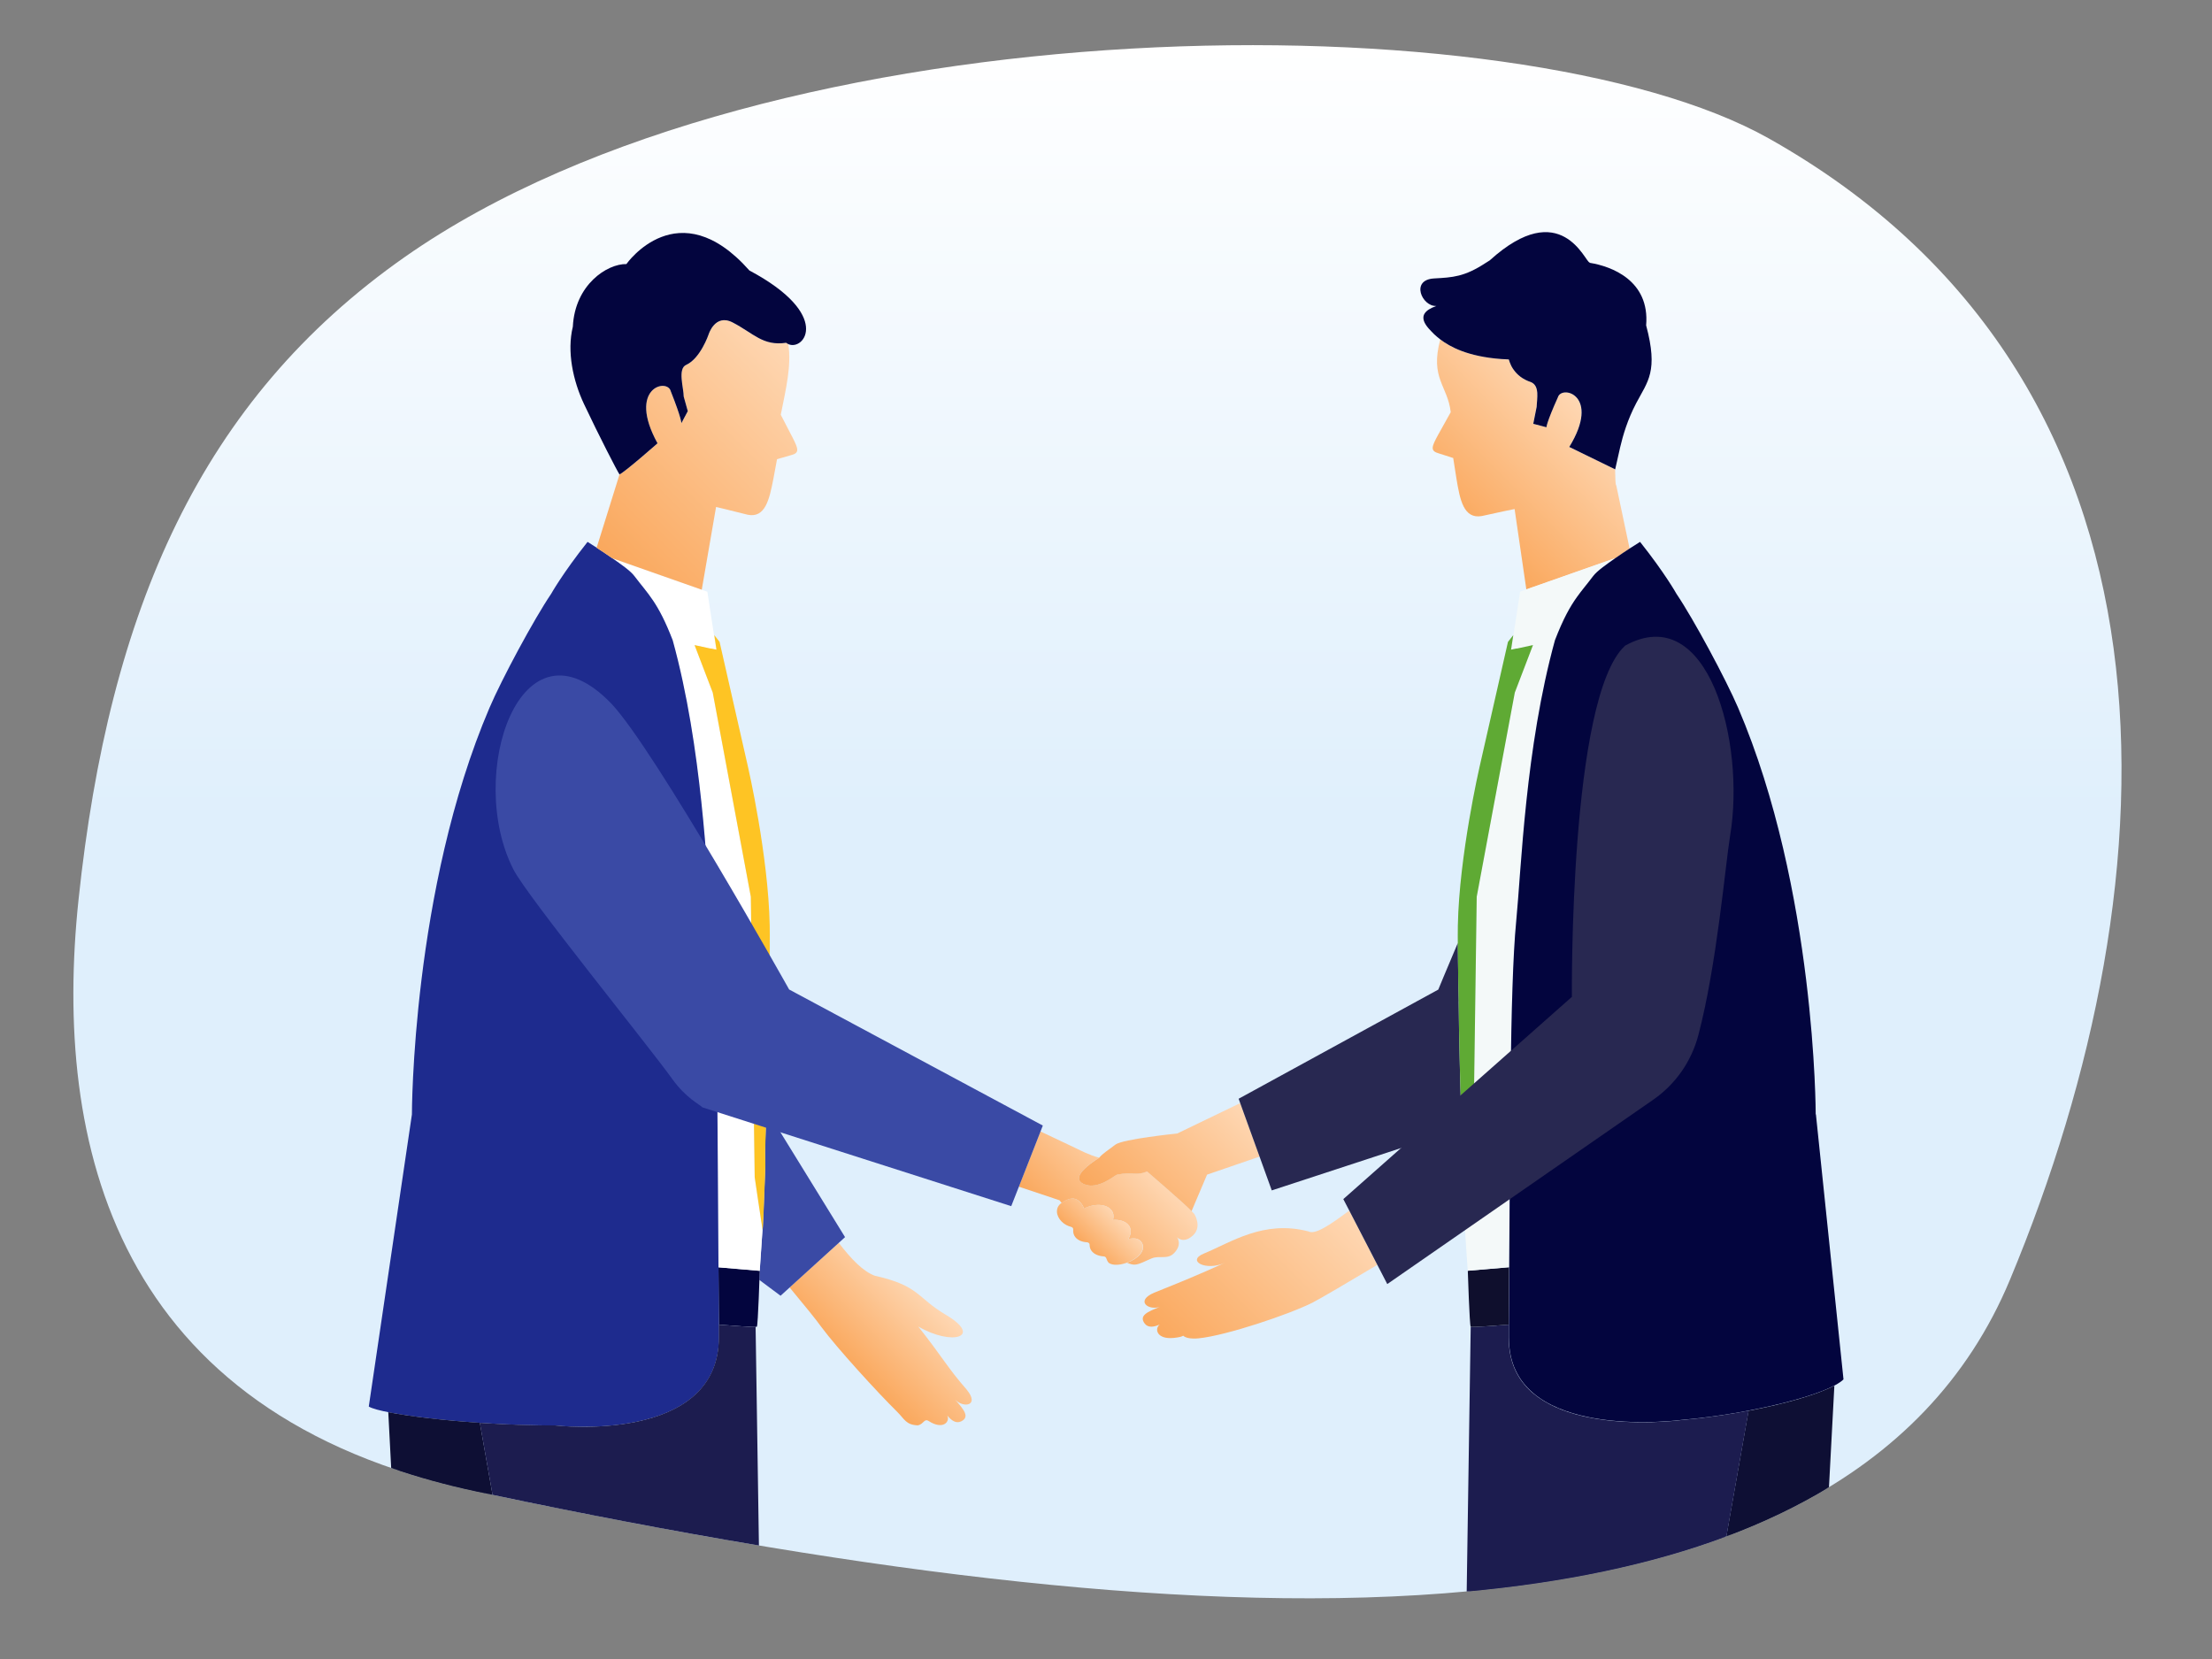 <?xml version="1.0" encoding="UTF-8"?><svg id="_レイヤー_2" xmlns="http://www.w3.org/2000/svg" xmlns:xlink="http://www.w3.org/1999/xlink" viewBox="0 0 320 240"><rect x="0" y="0" width="320" height="240" fill="#808080" stroke="none"/><defs><style>.cls-1{fill:#5faa34;}.cls-2{fill:url(#GradientFill_32-5);}.cls-3{fill:#03053e;}.cls-4{fill:#3a4aa5;}.cls-5{fill:#fff;}.cls-6{fill:none;}.cls-7{fill:url(#GradientFill_32-7);}.cls-8{fill:#f4f9f9;}.cls-9{fill:#1c1c4f;}.cls-10{fill:url(#GradientFill_32-6);}.cls-11{fill:#1e2b8e;}.cls-12{fill:url(#GradientFill_32-4);}.cls-13{fill:url(#GradientFill_32);}.cls-14{fill:url(#GradientFill_32-3);}.cls-15{fill:#0f0f2d;}.cls-16{fill:url(#_名称未設定グラデーション_7);}.cls-17{fill:#0e0f34;}.cls-18{fill:#fec424;}.cls-19{fill:url(#GradientFill_32-2);}.cls-20{fill:#282851;}</style><linearGradient id="_名称未設定グラデーション_7" x1="158.77" y1="231.23" x2="158.77" y2="6.54" gradientUnits="userSpaceOnUse"><stop offset=".5" stop-color="#dfeffc"/><stop offset="1" stop-color="#fff"/></linearGradient><linearGradient id="GradientFill_32" x1="124.05" y1="198.6" x2="134.89" y2="187.77" gradientUnits="userSpaceOnUse"><stop offset="0" stop-color="#faa85d"/><stop offset="1" stop-color="#fed7b3"/></linearGradient><linearGradient id="GradientFill_32-2" x1="154.24" y1="178.52" x2="164.97" y2="167.79" xlink:href="#GradientFill_32"/><linearGradient id="GradientFill_32-3" x1="87.83" y1="80.74" x2="116.42" y2="52.15" xlink:href="#GradientFill_32"/><linearGradient id="GradientFill_32-4" x1="161.55" y1="176.21" x2="178.8" y2="158.95" xlink:href="#GradientFill_32"/><linearGradient id="GradientFill_32-5" x1="156.78" y1="180.2" x2="161.52" y2="175.47" xlink:href="#GradientFill_32"/><linearGradient id="GradientFill_32-6" x1="210.91" y1="75.37" x2="228.42" y2="57.85" xlink:href="#GradientFill_32"/><linearGradient id="GradientFill_32-7" x1="171" y1="196.89" x2="193.97" y2="173.92" xlink:href="#GradientFill_32"/></defs><g id="_レイヤー_1-2"><g id="img_pilotuser"><g id="bg_receptionist-1-2"><path class="cls-16" d="M58.57,37.17C29.07,57.84,15.79,88.19,11.36,130.16c-3.73,35.37,5.18,74.47,57.58,85.6,101.97,21.67,197.46,27.84,221.83-30.62,24.38-58.46,27.22-130.15-34.86-165.1C219.78-.3,111.65-.01,58.57,37.17h0Z"/></g><rect class="cls-6" width="320" height="240"/><path class="cls-13" d="M139.86,201.04c-2.76-3.14-3.49-4.68-7.02-9.14,4.93,2.87,9.41,1.5,3.98-1.7-4.17-2.45-3.78-4.2-10.28-5.65-1.7-.64-3.41-2.41-5.2-4.76l-7.11,6.46c2.18,2.62,3.93,4.78,4.57,5.69,2.29,3.09,8.13,9.48,10.98,12.29,1.09,1.07,1.26,1.9,3.01,1.97.83-.17.91-1.04,1.55-.63,2.09,1.34,3.13.11,2.7-.8.57.7,1.26,1.22,2.01.85,1.26-.62.44-1.66-.87-3.13-.06-.06-.12-.13-.18-.2.06.07.12.14.18.2,1.25,1.26,3.58.85,1.67-1.45Z"/><path class="cls-4" d="M110.87,160.52c-.05,1.56-.1,3.13-.16,4.69-.1,2.65.06,2.21-.05,4.8-.17,4.9-.32,8.15-.36,7.91,0,0,0,0,0,0-.05.97-.35,4.99-.4,5.92,0,0-.02.54-.04,1.33l3.06,2.28,1.32-1.2,7.11-6.46.9-.82-11.37-18.45Z"/><path class="cls-3" d="M109.91,183.84l-5.97-.51c0,.09,0,.17,0,.26.03,2.94.04,5.66.05,8.04,2,.16,5.38.41,5.5.3h0c.17-.16.42-8.1.42-8.1Z"/><path class="cls-5" d="M109.91,183.84h0c.05-.93.35-4.96.4-5.92-.15-.81-1.14-7.61-1.14-7.61l-.56-40.57-5.51-29.54-2.63-6.87,2.34.51.81.17-.32-2.1-.97-6.31-.4-.14-13.39-4.71c1.29.91,2.65,1.85,3.22,2.6,1.97,2.61,3.41,3.77,5.54,9.29,4.3,15.6,4.87,33.14,5.61,40.71.95,9.71.86,33.35,1.01,49.99,0,.09,0,.17,0,.26h0c0-.09,0-.17,0-.26l5.97.51Z"/><path class="cls-18" d="M102.82,93.83l-2.34-.51,2.63,6.87,5.51,29.54.56,40.57s1,6.8,1.14,7.61c0,0,0,0,0,0,.04.23.18-3.01.36-7.91.11-2.58-.05-2.15.05-4.8.2-5.57.36-11.17.45-16.45.02-1.33.04-2.63.05-3.92.02-.99.04-1.93.06-2.84.06-3.58.09-6.48.06-8.1-.2-10.18-3.13-22.9-3.13-22.9l-4.12-18.13-.77-.98.32,2.1-.81-.17Z"/><path class="cls-11" d="M103.99,191.63c0-2.38-.03-5.1-.05-8.04,0-.09,0-.17,0-.26-.15-16.64-.06-40.28-1.01-49.99-.74-7.57-1.31-25.1-5.61-40.71-2.13-5.52-3.57-6.68-5.54-9.29-.57-.76-1.92-1.7-3.22-2.6-1.79-1.25-3.56-2.35-3.56-2.35-3.63,4.58-5.27,7.52-5.27,7.52-2.48,3.65-7.15,12.34-8.92,16.49-11.25,26.31-11.22,58.82-11.22,58.82l-6.24,42.26c1.86,1.14,14.87,2.74,27.01,2.74,0,0,23.68,2.77,23.65-12.78,0-.58,0-1.18,0-1.81Z"/><path class="cls-19" d="M172.79,175.63s-.16-.16-.41-.43c-1.11-1.15-6.44-5.74-6.44-5.74-1.6.69-2.06,0-4.34.46-.32.06-2.74,2.29-4.8,1.37-.91-.4-1.6-1.37,2.22-3.81-1.39-.35-2.95-1.17-2.95-1.17l-5.55-2.63-3.13,7.99,5.89,1.97.31.39c.8-.56,1.77-1.01,2.61-.18.31.31.51.65.62,1,1.49-.78,3.22-.7,3.95.2.33.41.39.91.24,1.43,1.01-.07,1.9.23,2.33.85.38.57.3,1.28-.14,1.94.69-.2,1.6-.2,1.99.49.68,1.19-.66,2.38-2.14,2.92.41.17.77.27,1.06.27.69,0,1.69-.58,2.51-.91,1.14-.46,2.29.23,3.25-.78,1.22-1.28.4-2.28.4-2.28,0,0,.92,1.04,2.32-.27,1.34-1.24.2-3.07.2-3.07Z"/><path class="cls-4" d="M114.17,143.16s-19.41-34.68-25.71-41.35c-13.18-13.73-21.17,10.38-14.17,24,2,3.9,19.69,25.69,22.93,30.24,2.02,2.83,4,3.71,4.38,4.14l44.69,14.3,1.11-2.82,3.13-7.99.33-.85-36.69-19.68Z"/><path class="cls-14" d="M105.99,46.66c-2.57-1.33-3.49,1.76-3.49,1.76,0,0-1.18,3.42-3.2,4.36-1.33.53-.39,3.34-.39,4.6l.59,2.11-.93,1.74s.05-.64-1.53-4.61c-.47-1.96-6.36-.54-1.92,7.52,0,0-4.73,4.16-5.5,4.5l-3.31,10.61c.64.41,1.44.94,2.24,1.5l12.97,4.56,2.07-11.97s2.02.47,4.56,1.12c2.56.54,3.15-2.24,3.72-5.13l.54-2.9,2.01-.58c1.3-.31,1.06-.93.22-2.59l-1.69-3.26c.73-3.67,1.58-7.13,1.09-10.21-.11-.05-.22-.12-.33-.2-3.38.48-4.68-1.35-7.74-2.94Z"/><path class="cls-3" d="M108.43,39.15c-10.32-11.68-17.81-.95-17.81-.95-2.78-.05-7.45,2.97-7.75,9.06-.88,3.59.02,7.81,1.62,11.2,2.15,4.56,4.82,9.74,5.13,10.17.77-.33,5.5-4.5,5.5-4.5-4.43-8.06,1.45-9.48,1.92-7.52,1.58,3.98,1.53,4.61,1.53,4.61l.93-1.74-.59-2.11c0-1.25-.93-4.07.39-4.6,2.03-.94,3.2-4.36,3.2-4.36,0,0,.92-3.09,3.49-1.76,3.06,1.59,4.36,3.43,7.74,2.94.1.08.21.15.33.2,2.29,1.01,6.34-4.27-5.63-10.65Z"/><path class="cls-12" d="M170.28,163.98s-7.85.8-8.91,1.6c-.91.69-1.92,1.36-2.29,1.83-.02.03-.03.06-.06.08-3.82,2.44-3.13,3.4-2.22,3.81,2.06.91,4.48-1.31,4.8-1.37,2.29-.46,2.74.23,4.34-.46,0,0,5.34,4.59,6.44,5.74l2.24-5.28,7.6-2.61-2.8-7.74-9.14,4.41Z"/><path class="cls-2" d="M163.19,179.26c.44-.65.53-1.37.14-1.94-.43-.63-1.32-.92-2.33-.85.15-.52.08-1.02-.24-1.43-.73-.91-2.46-.98-3.95-.2-.1-.35-.31-.69-.62-1-.84-.83-1.82-.38-2.61.18-.03.02-.07.05-.1.07-.81.6-.76,1.78.12,2.64.38.38.86.63,1.34.75.21.05.34.21.32.4-.04.4.05.78.31,1.1.36.44.96.69,1.65.73.23.01.42.16.41.36,0,.29.07.58.24.83.35.52,1.03.81,1.83.86.22.01.32.19.38.36.12.36.27.53.35.59.57.39,1.61.31,2.59-.04,1.48-.54,2.82-1.74,2.14-2.92-.39-.69-1.31-.69-1.99-.49Z"/><path class="cls-20" d="M211.03,144.85c-.02-.99-.04-1.93-.06-2.84-.04-2.16-.06-4.07-.07-5.6-1.73,4.07-2.83,6.75-2.83,6.75l-28.88,15.79.22.62,2.8,7.74,1.77,4.9,27.47-9c-.17-4.9-.3-9.8-.38-14.44-.02-1.33-.04-2.63-.05-3.92Z"/><path class="cls-10" d="M233.81,70.22c-.11-.12-.14-.99-.16-2.32h0s-6.64-3.24-6.64-3.24c4.61-7.52-1.12-9.02-1.65-7.18-1.68,3.73-1.65,4.33-1.65,4.33l-1.91-.5.49-2.45c0-.15.02-.31.03-.47.01-.17.03-.34.04-.51.02-.35.04-.71.02-1.05-.05-.68-.27-1.28-.91-1.55-1.22-.4-2-1.08-2.49-1.77-.06-.08-.11-.15-.16-.23-.1-.15-.18-.31-.25-.46-.14-.3-.24-.58-.31-.82-.3.03-.66.01-1.09-.06-4.88-.36-7.44-1.79-8.81-2.83-1.53,5.63,1.08,6.68,1.51,10.52l-1.84,3.3c-.91,1.69-1.19,2.31.15,2.67l2.05.66.47,3c.5,2.99,1.02,5.87,3.68,5.39,2.64-.6,4.73-1.01,4.73-1.01l1.7,11.64,12.89-4.53c.73-.51,1.45-.99,2.05-1.38l-1.93-9.14Z"/><path class="cls-3" d="M207.77,44.26c-2.03.11-3.8-3.79-.29-3.98,2.7-.15,4.38-.24,7.41-2.22.21-.14.42-.26.62-.39,10.36-9.38,13.83.32,14.44.29h-.04s.08.04.12.07c3.02.49,8.66,2.5,8.11,9.04,1.78,6.66.24,8.07-1.43,11.24-1.29,2.45-1.94,4.75-2.32,6.36l-.73,3.23h0s-6.64-3.24-6.64-3.24c4.61-7.52-1.12-9.02-1.65-7.18-1.68,3.73-1.65,4.33-1.65,4.33l-1.91-.5.49-2.45c0-.15.02-.31.03-.47.01-.17.03-.34.04-.51.02-.35.04-.71.02-1.05,0-.09-.02-.17-.03-.25-.08-.58-.32-1.06-.88-1.3-1.22-.4-2-1.08-2.49-1.77-.06-.08-.11-.15-.16-.23-.1-.15-.18-.31-.25-.46-.14-.3-.24-.58-.31-.82-.38-.01-.74-.04-1.09-.06-4.88-.36-7.44-1.79-8.81-2.83-.38-.29-.66-.54-.88-.74-.86-.9-3.22-2.88.29-4.1Z"/><path class="cls-17" d="M71.26,216.25c-.77-.16-1.54-.32-2.32-.49-4.42-.94-8.52-2.08-12.34-3.4"/><path class="cls-17" d="M71.26,216.25l-1.84-10.42c-5.45-.37-10.28-.95-13.25-1.54l.42,8.07c3.82,1.32,7.92,2.46,12.34,3.4.77.16,1.54.32,2.32.49Z"/><path class="cls-9" d="M103.99,191.63c0,.63,0,1.23,0,1.81.01,7.72-5.82,10.92-11.7,12.19-5.96,1.29-11.95.58-11.96.58-3.67,0-7.42-.15-10.92-.38l1.84,10.42c13,2.74,25.89,5.21,38.54,7.33l-.48-31.63c-.72.03-3.56-.18-5.33-.32Z"/><path class="cls-17" d="M264.6,215.13c-4.55,2.76-9.51,5.13-14.85,7.12"/><path class="cls-17" d="M252.95,204.08l-3.21,18.18c5.34-2,10.31-4.36,14.85-7.12l.78-14.69c-2.37,1.26-7.04,2.62-12.43,3.64Z"/><path class="cls-9" d="M249.75,222.26c-11.03,4.13-23.68,6.69-37.58,7.98"/><path class="cls-9" d="M252.95,204.08c-3.12.59-6.48,1.07-9.77,1.36,0,0-6.93.93-13.48-.42-5.14-1.06-10.04-3.51-11.18-8.91-.17-.81-.26-1.7-.26-2.67,0-.58,0-1.18,0-1.81-2,.16-5.38.41-5.5.3h0s0-.01,0-.02l-.58,38.32c13.9-1.28,26.54-3.85,37.58-7.98l3.21-18.18Z"/><path class="cls-15" d="M212.34,183.84l5.97-.51c0,.09,0,.17,0,.26-.03,2.94-.04,5.66-.05,8.04-2,.16-5.38.41-5.5.3h0c-.17-.16-.42-8.1-.42-8.1Z"/><path class="cls-8" d="M220.81,85.27l-.5.18-.4.14-.97,6.31-.32,2.1.81-.17,2.34-.51-2.63,6.87-5.51,29.54-.56,40.57s-1,6.8-1.14,7.61c.05.97.35,4.99.4,5.92h0l5.97-.51c.15-16.64.06-40.28,1.01-49.99.74-7.57,1.31-25.1,5.61-40.71,1.2-3.13,2.19-4.85,3.18-6.24.76-1.06,1.51-1.92,2.36-3.05.57-.76,1.92-1.7,3.22-2.6l-12.89,4.53Z"/><path class="cls-1" d="M219.43,93.83l2.34-.51-2.63,6.87-5.51,29.54-.56,40.57s-1,6.8-1.14,7.61c0,0,0,0,0,0-.04.23-.18-3.01-.36-7.91-.11-2.58.05-2.15-.05-4.8-.2-5.57-.36-11.17-.45-16.45-.02-1.33-.04-2.63-.05-3.92-.02-.99-.04-1.93-.06-2.84-.06-3.58-.09-6.48-.06-8.1.2-10.18,3.13-22.9,3.13-22.9l4.12-18.13.77-.98-.32,2.1.81-.17Z"/><path class="cls-3" d="M262.67,161.22s.03-32.51-11.22-58.82c-1.78-4.15-6.45-12.84-8.92-16.49,0,0-1.64-2.95-5.27-7.52,0,0-.63.39-1.51.96-.6.39-1.32.87-2.05,1.38-1.29.91-2.65,1.85-3.22,2.6-.2.26-.39.51-.57.74-.04.05-.07.09-.11.14-.18.23-.36.46-.54.68-.19.23-.37.47-.55.7-.01.02-.03.03-.04.05-.18.24-.36.48-.54.73,0,0,0,0,0,0h0c-.99,1.38-1.97,3.11-3.18,6.24-4.3,15.6-4.87,33.14-5.61,40.71-.95,9.71-.86,33.35-1.01,49.99,0,.09,0,.17,0,.26-.03,2.94-.04,5.66-.05,8.04,0,.63,0,1.23,0,1.81,0,.97.09,1.85.26,2.67,2.6,12.28,24.66,9.33,24.66,9.33,10.33-.89,21.32-3.71,23.49-5.87l-3.99-38.34Z"/><path class="cls-7" d="M189.24,178.13c-6.45-1.66-11.11,1.58-15.09,3.22-2.56,1.05.32,2.58,3.05,1.33-3.65,1.66-6.36,2.78-10.24,4.33-2.75,1.18-.85,2.61.83,2.05.08-.03.17-.06.25-.1-.08.04-.17.07-.25.1-1.84.72-3.04,1.27-2.2,2.4.5.67,1.36.52,2.18.15-.79.62-.43,2.19,2.04,1.94.76-.08,1.14-.18,1.36-.32.31.31,1.1.49,2.23.38,3.98-.4,13.01-3.43,16.45-5.15,1.29-.67,5.11-2.92,9.4-5.48l-4.06-7.85c-2.86,2.13-4.98,3.57-5.95,2.99Z"/><path class="cls-20" d="M235.06,93.44c-8.08,7.52-7.66,50.77-7.66,50.77l-33.07,29.26.87,1.67,4.06,7.85,1.43,2.77,38.49-26.68c3.21-2.23,5.51-5.53,6.51-9.32,2.68-10.16,3.92-24.77,4.6-28.88,2.24-13.42-3.13-34.2-15.24-27.45Z"/><path class="cls-6" d="M58.57,37.17C29.07,57.84,15.79,88.19,11.36,130.16c-3.73,35.37,5.18,74.47,57.58,85.6,101.97,21.67,197.46,27.84,221.83-30.62,24.38-58.46,27.22-130.15-34.86-165.1C219.78-.3,111.65-.01,58.57,37.17h0Z"/></g></g></svg>